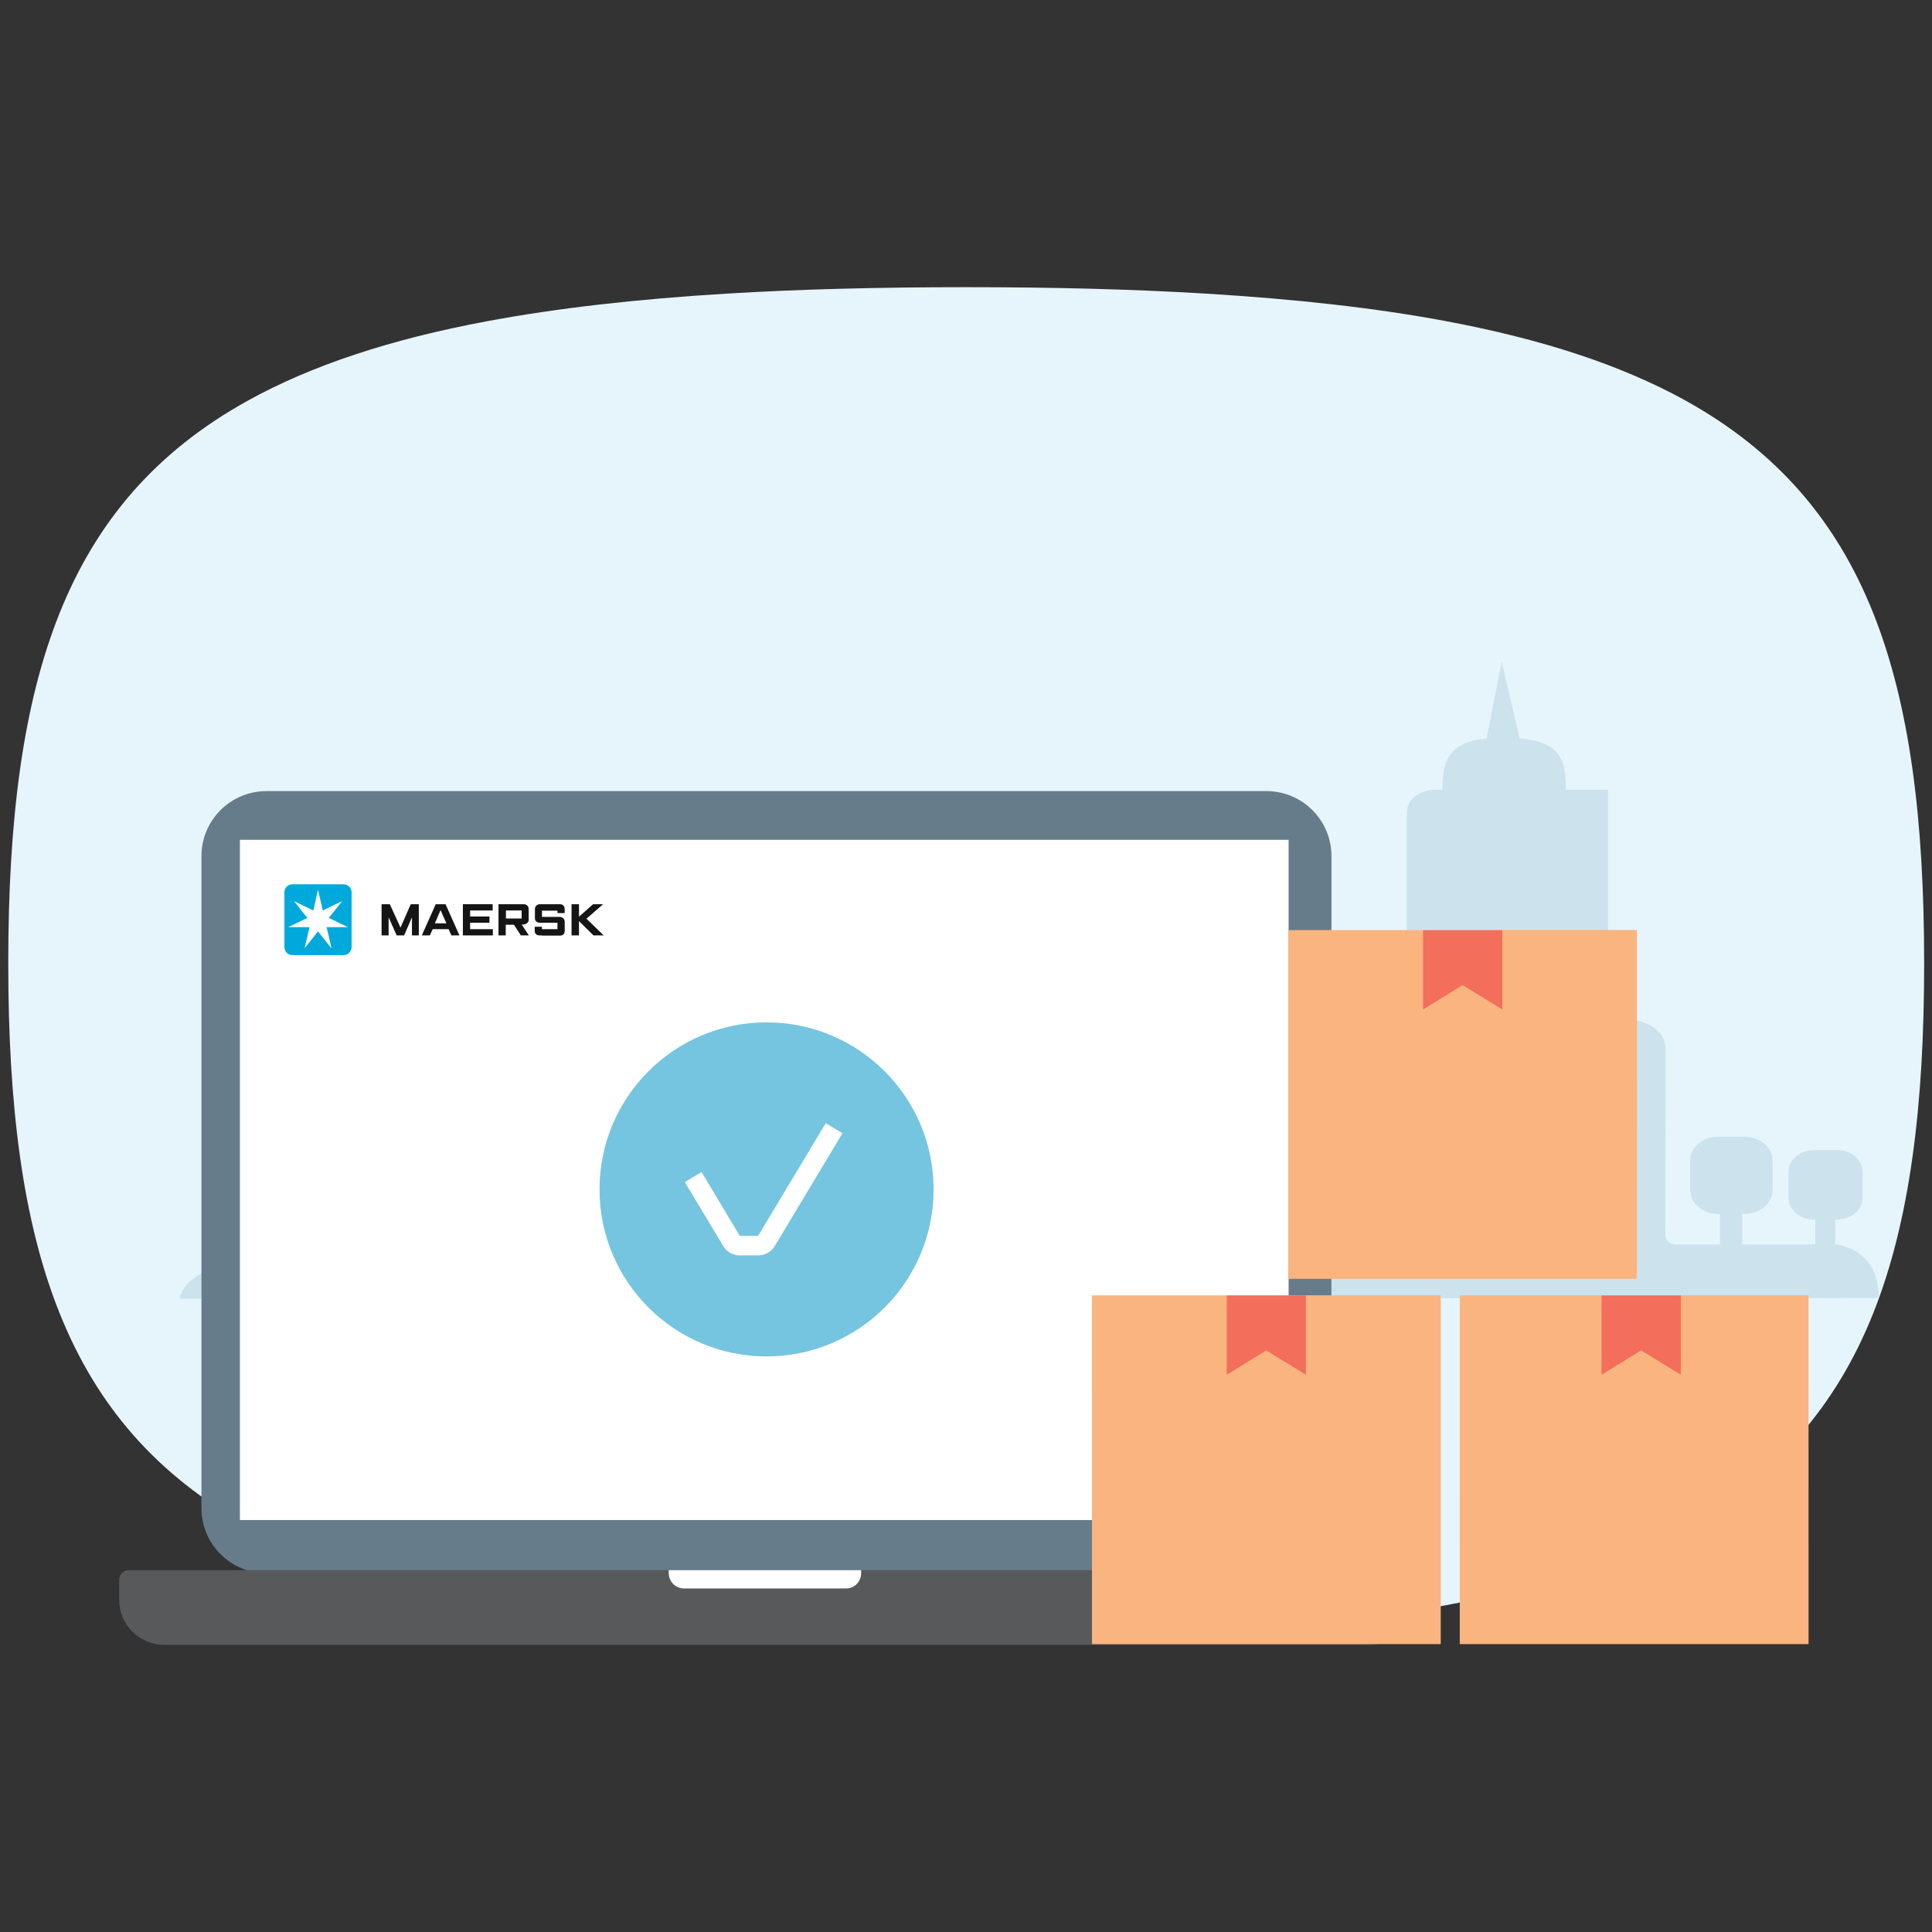 <?xml version="1.0" encoding="utf-8"?>
<!-- Generator: Adobe Illustrator 25.2.3, SVG Export Plug-In . SVG Version: 6.00 Build 0)  -->
<svg version="1.1" id="Layer_1" xmlns="http://www.w3.org/2000/svg" xmlns:xlink="http://www.w3.org/1999/xlink" x="0px" y="0px"
	 viewBox="0 0 96 96" style="enable-background:new 0 0 96 96;" xml:space="preserve">
<rect x="0" y="0" width="96" height="96" fill="#333333" stroke="none"/>
<style type="text/css">
	.st0{fill:#E6F5FC;}
	.st1{fill:#CCE3EE;}
	.st2{fill:#677C8A;}
	.st3{fill:#FFFFFF;}
	.st4{fill:#58595B;}
	.st5{fill:#75C5E0;}
	.st6{fill:#161516;}
	.st7{fill:#00A9DB;}
	.st8{fill:#FAB47F;}
	.st9{fill:#F36E5B;}
</style>
<g>
	<path class="st0" d="M83.71,19.88c-3.16-1.74-7.08-3.03-11.9-3.93c-3.48-0.65-7.43-1.09-11.9-1.36c-3.62-0.22-7.57-0.32-11.9-0.32
		c-4.33,0-8.29,0.1-11.9,0.32c-4.47,0.27-8.42,0.72-11.9,1.37c-4.82,0.9-8.74,2.2-11.9,3.95c-9.06,5.02-11.9,13.8-11.9,27.95
		c0,14.14,2.84,22.93,11.9,27.95c3.16,1.75,7.08,3.05,11.9,3.95c3.48,0.65,7.43,1.1,11.9,1.37c3.62,0.22,7.57,0.32,11.9,0.32
		c4.33,0,8.29-0.1,11.9-0.32c4.47-0.27,8.42-0.72,11.9-1.36c4.82-0.9,8.74-2.19,11.9-3.93c9.09-5.02,11.9-13.81,11.9-27.98
		C95.61,33.69,92.8,24.9,83.71,19.88z"/>
	<g>
		<g>
			<path class="st1" d="M91.19,61.83V60.6h0.12c0.68,0,1.24-0.48,1.24-1.08v-1.29c0-0.59-0.55-1.08-1.24-1.08h-1.2
				c-0.68,0-1.24,0.48-1.24,1.08v1.29c0,0.59,0.55,1.08,1.24,1.08h0.09v1.23l-3.63,0.01v-1.52h0.13c0.76,0,1.38-0.54,1.38-1.2v-1.44
				c0-0.66-0.62-1.2-1.38-1.2h-1.34c-0.76,0-1.38,0.54-1.38,1.2v1.44c0,0.66,0.62,1.2,1.38,1.2h0.1v1.52l-2.22,0
				c0,0-0.49-0.03-0.49-0.51c0-0.95,0.02-7.94,0.02-9.11c0-1.56-1.94-1.56-1.94-1.56h-0.93V39.24c0,0-0.89,0-2.09,0
				c-0.01-1.4-0.19-2.37-2.3-2.55l-0.89-3.83l-0.75,3.83c-1.93,0.2-2.19,1.14-2.2,2.55c-0.16,0-0.27,0-0.31,0
				c-0.47,0-1.46,0.21-1.46,1.21c0,1.13,0,20.99,0,20.99l-2.4-3.1c0,0,0-3.56,0-5.11c0-1.56-1.66-1.57-1.66-1.57h-0.23v-4.01H61.7
				c-0.08,0-0.16,0-0.23,0c-1.32,0-1.48,1.08-1.48,1.08s0,1.56,0,2.27c0,0.71-0.74,0.66-0.74,0.66h-1.19v4.71c0,0-2.2,0.2-2.2,2.03
				c0,1.83,0.02,3.26,0.02,3.26h-0.03c0,0,0-1.45-1.76-1.45c0-1.94-1.86-1.99-1.86-1.99h-0.41c0,0-1.24-3.74-1.74-5.22
				c-0.87,0-1.7,0.33-1.7,1.07h-4.8v-2.5l-0.98-11.48l-2.3,10.29l-2.16-8.58l-1.96,8.09c0,0-0.27,0.85-0.27,1.86v6.93
				c0,0-1.35,0.09-1.35,1.29v2.66c-0.17,0-0.96,0-2.75,0v-0.05h-1.83c0,0,0-3.23,0-4.77c0-1.54-1.21-1.79-2-1.79c0.93,0,1.92,0,2,0
				c-0.08,0-10.4,0-13.97,0v6.62c0,0-2.04,0.07-2.9,0.07c-4.09,0-4.18,1.83-4.18,1.83l84.42-0.04
				C93.39,61.98,91.19,61.83,91.19,61.83z"/>
		</g>
	</g>
	<g>
		<g>
			<path class="st2" d="M62.94,78.17H13.24c-1.78,0-3.23-1.44-3.23-3.23v-32.4c0-1.78,1.44-3.23,3.23-3.23h49.69
				c1.78,0,3.23,1.44,3.23,3.23v32.4C66.16,76.72,64.72,78.17,62.94,78.17z"/>
			<rect x="11.92" y="41.73" class="st3" width="52.11" height="33.8"/>
			<path class="st4" d="M68.02,81.73H8.16c-1.24,0-2.24-1-2.24-2.24V78.5c0-0.26,0.21-0.48,0.48-0.48h63.38
				c0.26,0,0.48,0.21,0.48,0.48v0.99C70.26,80.73,69.26,81.73,68.02,81.73z"/>
			<path class="st3" d="M42.04,78.93h-8.05c-0.42,0-0.76-0.34-0.76-0.76v-0.15h9.56v0.15C42.79,78.59,42.46,78.93,42.04,78.93z"/>
		</g>
		<g>
			<circle class="st5" cx="38.09" cy="59.1" r="8.3"/>
			<path class="st3" d="M36.76,62.38h0.91c0.34,0,0.66-0.18,0.83-0.47l3.36-5.6l-0.83-0.5l-3.36,5.6h-0.91l-1.9-3.17l-0.83,0.5
				l1.9,3.16C36.1,62.2,36.42,62.38,36.76,62.38z"/>
		</g>
		<g>
			<polygon class="st6" points="18.96,46.48 18.96,44.93 19.37,44.93 19.9,46.09 20.41,44.93 20.81,44.93 20.81,46.48 20.47,46.48 
				20.47,45.58 20.08,46.48 19.71,46.48 19.31,45.58 19.31,46.48 			"/>
			<path class="st6" d="M21.36,46.48h-0.4l0.69-1.55h0.49l0.69,1.55h-0.4l-0.14-0.31H21.5L21.36,46.48z M22.18,45.88l-0.29-0.66
				l-0.28,0.66H22.18z"/>
			<polygon class="st6" points="23,46.48 23,44.93 24.48,44.93 24.48,45.24 23.36,45.24 23.36,45.54 24.32,45.54 24.32,45.85 
				23.36,45.85 23.36,46.17 24.49,46.17 24.49,46.48 			"/>
			<path class="st6" d="M24.77,46.48v-1.55h1.24c0.17,0,0.26,0.1,0.26,0.26v0.52c0,0.12-0.11,0.23-0.31,0.23h-0.04l0.36,0.54h-0.4
				l-0.34-0.53h-0.41v0.53H24.77z M25.14,45.64h0.78v-0.4h-0.78V45.64z"/>
			<path class="st6" d="M26.93,46.48h-0.12c-0.16,0-0.24-0.09-0.24-0.23v-0.2h0.36v0.12h0.77v-0.32h-0.88
				c-0.14,0-0.24-0.09-0.24-0.22v-0.46c0-0.14,0.11-0.24,0.24-0.24h1.01c0.14,0,0.23,0.1,0.23,0.25v0.19H27.7v-0.12h-0.77v0.31h0.88
				c0.13,0,0.25,0.09,0.25,0.25v0.44c0,0.15-0.08,0.24-0.24,0.24H26.93z"/>
			<polygon class="st6" points="28.4,46.48 28.4,44.93 28.77,44.93 28.77,45.55 29.47,44.93 29.97,44.93 29.14,45.65 30,46.48 
				29.49,46.48 28.77,45.77 28.77,46.48 			"/>
			<path class="st7" d="M17.47,47.06c0,0.22-0.18,0.4-0.4,0.4h-2.54c-0.22,0-0.4-0.18-0.4-0.4v-2.72c0-0.22,0.18-0.4,0.4-0.4h2.54
				c0.22,0,0.4,0.18,0.4,0.4V47.06z"/>
			<polygon class="st3" points="16.34,45.61 17,44.78 16.99,44.78 16.04,45.24 15.8,44.21 15.8,44.21 15.57,45.24 14.61,44.78 
				14.61,44.78 15.27,45.61 14.32,46.07 14.32,46.07 15.38,46.07 15.14,47.1 15.14,47.11 15.8,46.28 16.46,47.11 16.47,47.1 
				16.23,46.07 17.29,46.07 17.29,46.07 			"/>
		</g>
	</g>
	<g>
		
			<rect x="64.02" y="46.22" transform="matrix(-1 5.814031e-05 -5.814031e-05 -1 145.363 109.76)" class="st8" width="17.33" height="17.33"/>
		<polygon class="st9" points="70.71,50.16 72.68,48.95 74.65,50.16 74.65,46.22 70.71,46.22 		"/>
		<g>
			
				<rect x="54.26" y="64.37" transform="matrix(-1 5.813867e-05 -5.813867e-05 -1 125.854 146.061)" class="st8" width="17.33" height="17.33"/>
			
				<rect x="72.54" y="64.37" transform="matrix(-1 5.814031e-05 -5.814031e-05 -1 162.41 146.06)" class="st8" width="17.33" height="17.33"/>
			<polygon class="st9" points="60.96,68.31 62.92,67.1 64.89,68.31 64.89,64.37 60.96,64.37 			"/>
			<polygon class="st9" points="79.58,68.31 81.55,67.1 83.52,68.31 83.52,64.37 79.58,64.37 			"/>
		</g>
	</g>
</g>
</svg>
